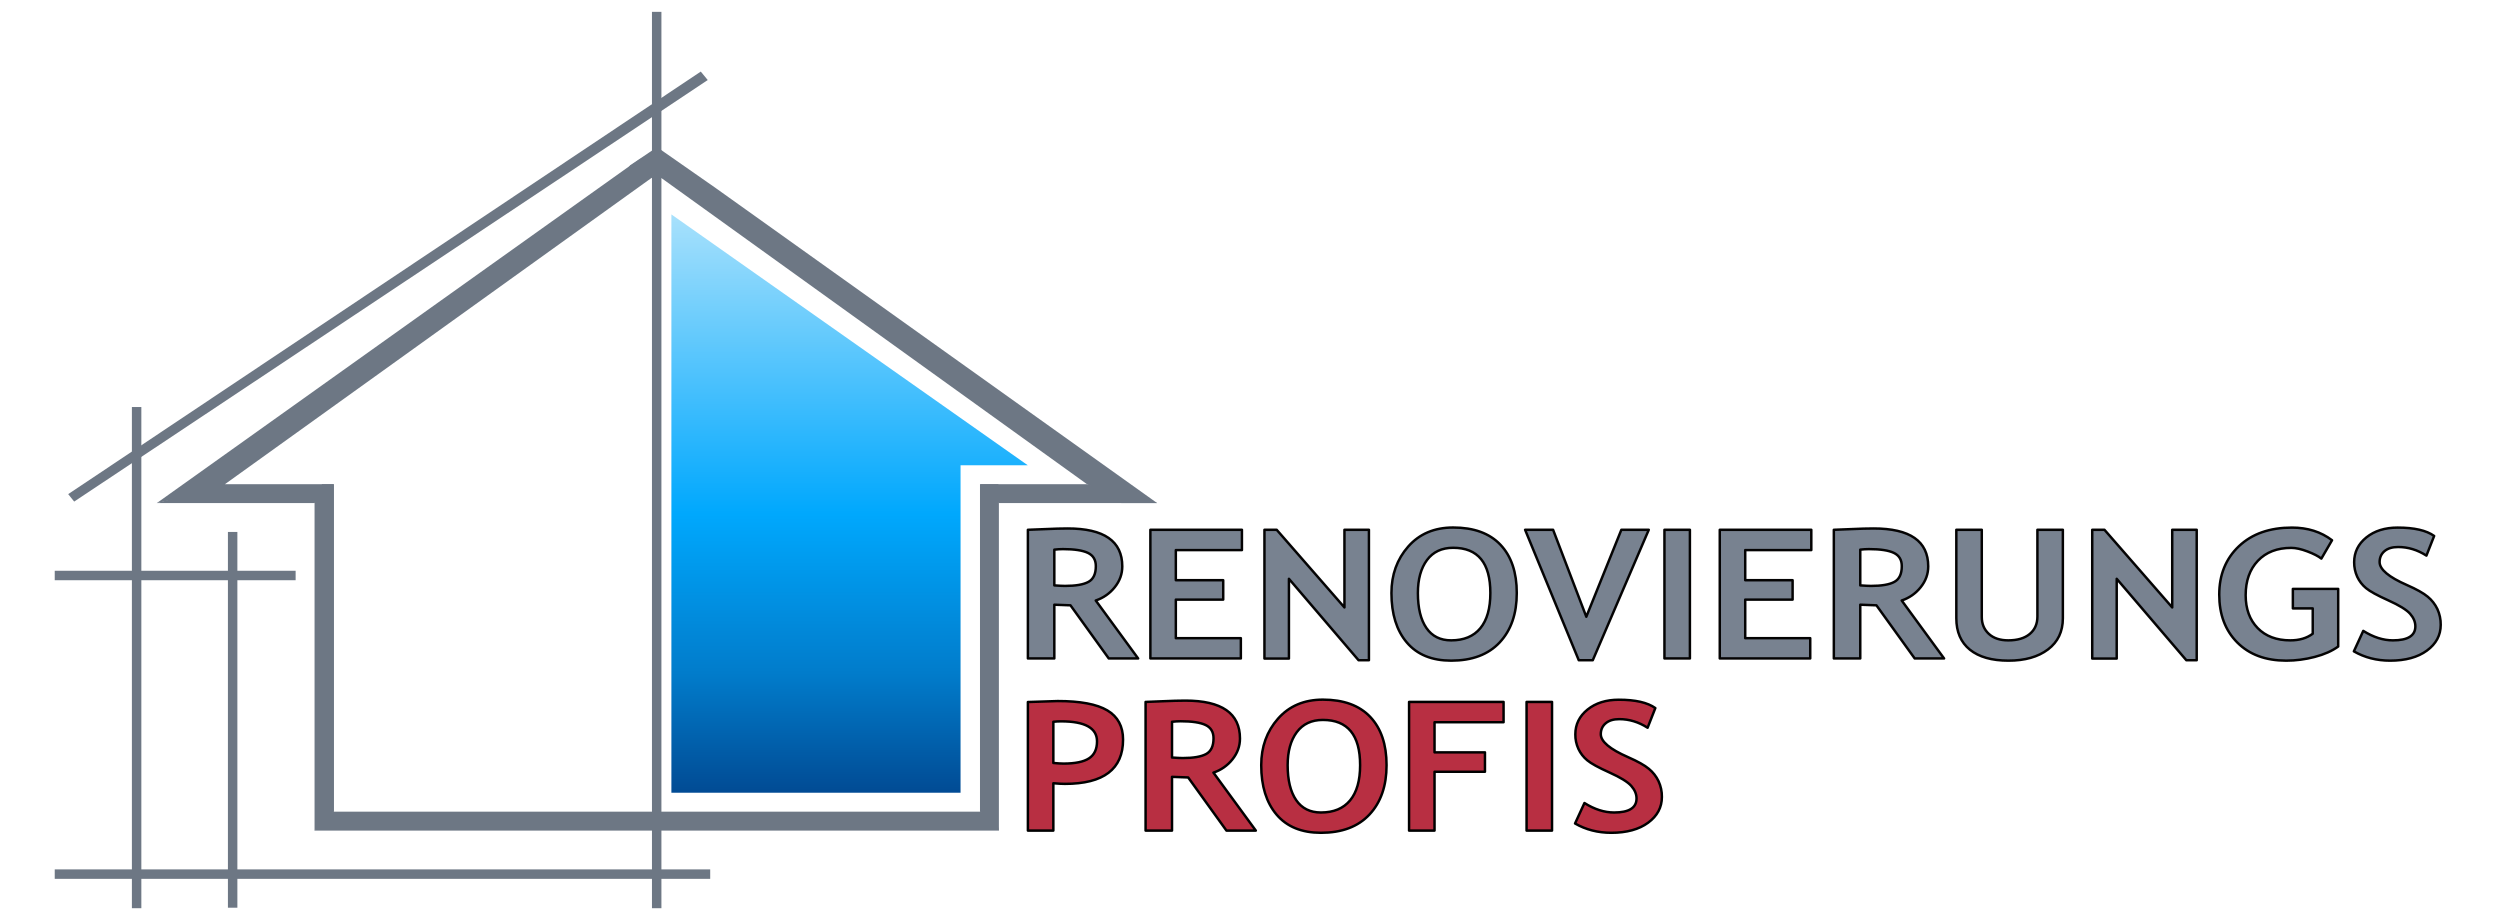 <?xml version="1.0" encoding="UTF-8"?>
<svg xmlns="http://www.w3.org/2000/svg" width="180" height="66" viewBox="0 0 180 66" fill="none">
  <g clip-path="url(#clip0_2483_5114)">
    <path fill-rule="evenodd" clip-rule="evenodd" d="M48.34 15.438V57.077H69.16V33.498H73.997L48.34 15.438Z" fill="url(#paint0_linear_2483_5114)"></path>
    <path fill-rule="evenodd" clip-rule="evenodd" d="M70.559 34.86H78.263L83.316 36.222H71.92L70.559 34.86Z" fill="#6D7784"></path>
    <path fill-rule="evenodd" clip-rule="evenodd" d="M47.266 10.564L51.53 13.539L83.315 36.222H80.735L78.262 34.86L47.624 12.822L47.266 10.564Z" fill="#6D7784"></path>
    <path fill-rule="evenodd" clip-rule="evenodd" d="M45.293 11.998L46.117 11.424L46.941 12.786L45.401 12.893L45.293 11.998Z" fill="#6D7784"></path>
    <path fill-rule="evenodd" clip-rule="evenodd" d="M24.046 34.86L22.649 36.222H11.289L16.198 34.86H24.046Z" fill="#6D7784"></path>
    <path fill-rule="evenodd" clip-rule="evenodd" d="M47.303 10.6L45.332 11.926L46.945 12.822H47.697L47.303 10.6Z" fill="#6D7784"></path>
    <path fill-rule="evenodd" clip-rule="evenodd" d="M16.198 34.86L46.944 12.786L45.368 11.926L11.289 36.222L16.234 35.111L16.198 34.86Z" fill="#6D7784"></path>
    <path fill-rule="evenodd" clip-rule="evenodd" d="M22.648 36.222L23.186 34.86H24.046V58.439L22.648 59.801V36.222Z" fill="#6D7784"></path>
    <path fill-rule="evenodd" clip-rule="evenodd" d="M70.559 34.86H71.885L71.92 36.222V59.801L70.559 58.439V34.86Z" fill="#6D7784"></path>
    <path fill-rule="evenodd" clip-rule="evenodd" d="M22.648 59.801L23.186 58.761L24.046 58.439H70.559L71.706 58.833L71.921 59.801H22.648Z" fill="#6D7784"></path>
    <path d="M47.622 0.853H46.941V65.391H47.622V0.853Z" fill="#6D7784"></path>
    <path fill-rule="evenodd" clip-rule="evenodd" d="M51.135 62.596V63.277H3.941V62.596H51.135Z" fill="#6D7784"></path>
    <path d="M10.177 29.306H9.496V65.391H10.177V29.306Z" fill="#6D7784"></path>
    <path d="M17.091 38.3H16.41V65.355H17.091V38.3Z" fill="#6D7784"></path>
    <path fill-rule="evenodd" clip-rule="evenodd" d="M3.941 41.095V41.776H21.285V41.095H3.941Z" fill="#6D7784"></path>
    <path fill-rule="evenodd" clip-rule="evenodd" d="M4.91 35.577L5.34 36.114L50.957 5.763L50.456 5.153" fill="#6D7784"></path>
    <path fill-rule="evenodd" clip-rule="evenodd" d="M81.946 47.409L78.894 43.236C79.433 43.057 79.908 42.726 80.261 42.281C80.623 41.83 80.804 41.33 80.804 40.782C80.804 38.961 79.493 38.05 76.87 38.05C76.447 38.05 75.89 38.066 75.199 38.098C74.508 38.13 74.111 38.145 74.008 38.145V47.409H75.911V43.539C76.409 43.564 76.797 43.579 77.075 43.583L79.831 47.409H81.946ZM76.532 39.536C77.349 39.536 77.949 39.627 78.329 39.808C78.71 39.99 78.9 40.308 78.9 40.763C78.9 41.324 78.723 41.701 78.368 41.895C78.013 42.089 77.453 42.186 76.687 42.186C76.508 42.186 76.249 42.173 75.911 42.148V39.574C76.117 39.55 76.324 39.537 76.532 39.536ZM89.419 39.606V38.145H82.827V47.409H89.341V45.949H84.66V43.172H88.072V41.775H84.66V39.606H89.419ZM98.563 47.536V38.145H96.8V43.735L91.922 38.145H91.04V47.416H92.803V41.674L97.816 47.536H98.563ZM101.295 46.264C102.035 47.133 103.098 47.567 104.485 47.567C105.993 47.567 107.158 47.129 107.978 46.252C108.798 45.375 109.208 44.191 109.208 42.698C109.208 41.206 108.816 40.047 108.031 39.22C107.246 38.394 106.111 37.981 104.626 37.981C103.277 37.981 102.199 38.437 101.393 39.35C100.587 40.263 100.184 41.379 100.184 42.698C100.184 44.207 100.554 45.396 101.295 46.264ZM102.743 40.324C103.18 39.736 103.808 39.441 104.626 39.441C106.412 39.441 107.305 40.527 107.305 42.698C107.305 43.807 107.064 44.652 106.582 45.234C106.1 45.816 105.401 46.106 104.485 46.106C103.704 46.106 103.11 45.809 102.701 45.215C102.292 44.621 102.088 43.782 102.088 42.698C102.088 41.703 102.306 40.912 102.743 40.324ZM118.712 38.145H116.737L114.214 44.406L111.823 38.145H109.807L113.671 47.536H114.679L118.712 38.145ZM121.673 47.409V38.145H119.84V47.409H121.673ZM130.414 39.606V38.145H123.823V47.409H130.337V45.949H125.656V43.172H129.068V41.775H125.656V39.606H130.414ZM139.974 47.409L136.922 43.236C137.461 43.058 137.936 42.726 138.289 42.281C138.651 41.83 138.832 41.33 138.832 40.782C138.832 38.961 137.521 38.05 134.898 38.05C134.475 38.05 133.918 38.066 133.227 38.098C132.537 38.13 132.139 38.145 132.036 38.145V47.409H133.939V43.539C134.437 43.564 134.825 43.579 135.103 43.583L137.859 47.409H139.974ZM134.56 39.536C135.377 39.536 135.977 39.627 136.357 39.808C136.738 39.99 136.929 40.308 136.929 40.763C136.929 41.324 136.751 41.701 136.396 41.895C136.041 42.089 135.481 42.186 134.715 42.186C134.536 42.186 134.278 42.173 133.939 42.148V39.574C134.145 39.55 134.352 39.537 134.56 39.536ZM140.855 44.513C140.855 45.495 141.181 46.25 141.832 46.777C142.483 47.303 143.408 47.567 144.606 47.567C145.795 47.567 146.745 47.297 147.458 46.758C148.17 46.219 148.526 45.472 148.526 44.519V38.145H146.693V44.393C146.693 44.924 146.508 45.342 146.139 45.648C145.77 45.954 145.255 46.107 144.592 46.106C143.999 46.106 143.534 45.95 143.196 45.639C142.857 45.327 142.688 44.922 142.688 44.424V38.145H140.855V44.513ZM158.163 47.536V38.145H156.4V43.735L151.522 38.145H150.641V47.416H152.403V41.674L157.416 47.536H158.163ZM165.016 37.987C163.417 37.987 162.146 38.434 161.201 39.328C160.257 40.221 159.785 41.383 159.785 42.812C159.785 44.241 160.218 45.391 161.085 46.261C161.953 47.132 163.126 47.567 164.607 47.567C165.3 47.566 165.991 47.475 166.662 47.298C167.35 47.119 167.913 46.869 168.35 46.549V42.401H165.086V43.805H166.517V45.626C166.094 45.946 165.556 46.106 164.903 46.106C163.911 46.106 163.127 45.811 162.552 45.221C161.976 44.631 161.688 43.843 161.688 42.856C161.688 41.819 161.982 40.992 162.569 40.374C163.157 39.756 163.958 39.447 164.973 39.448C165.298 39.448 165.685 39.533 166.137 39.704C166.588 39.875 166.921 40.047 167.138 40.219L167.906 38.898C167.112 38.291 166.148 37.987 165.016 37.987ZM172.087 47.567C173.196 47.567 174.081 47.325 174.741 46.84C175.401 46.355 175.731 45.737 175.732 44.987C175.737 44.596 175.655 44.208 175.492 43.852C175.328 43.507 175.089 43.203 174.794 42.961C174.488 42.706 173.99 42.426 173.299 42.123C171.988 41.55 171.332 40.997 171.332 40.466C171.332 40.145 171.449 39.885 171.681 39.685C171.914 39.485 172.242 39.385 172.665 39.385C173.379 39.385 174.058 39.591 174.702 40.004L175.259 38.588C174.7 38.188 173.823 37.987 172.629 37.987C171.713 37.987 170.962 38.223 170.377 38.695C169.792 39.167 169.499 39.762 169.499 40.479C169.495 40.841 169.571 41.199 169.721 41.528C169.87 41.845 170.086 42.125 170.356 42.347C170.631 42.577 171.164 42.87 171.956 43.226C172.748 43.582 173.271 43.904 173.525 44.19C173.779 44.477 173.905 44.779 173.905 45.095C173.905 45.769 173.367 46.106 172.291 46.106C171.591 46.106 170.879 45.879 170.155 45.423L169.478 46.897C170.254 47.344 171.123 47.567 172.087 47.567Z" fill="#788290" stroke="#040303" stroke-width="0.179" stroke-linejoin="round"></path>
    <path fill-rule="evenodd" clip-rule="evenodd" d="M76.672 56.439C79.464 56.439 80.86 55.376 80.86 53.252C80.86 52.299 80.483 51.598 79.729 51.149C78.975 50.7 77.782 50.476 76.151 50.476C75.944 50.476 75.23 50.499 74.008 50.545V59.803H75.841V56.394C76.188 56.424 76.466 56.439 76.672 56.439ZM76.398 51.937C78.122 51.937 78.985 52.417 78.985 53.378C78.985 53.943 78.792 54.351 78.407 54.602C78.022 54.853 77.41 54.978 76.574 54.978C76.395 54.978 76.151 54.963 75.841 54.934V51.968C76.026 51.947 76.212 51.936 76.398 51.937ZM90.42 59.803L87.367 55.629C87.907 55.451 88.382 55.12 88.735 54.675C89.097 54.224 89.278 53.724 89.278 53.176C89.278 51.355 87.967 50.444 85.344 50.444C84.921 50.444 84.364 50.46 83.673 50.491C82.982 50.523 82.585 50.539 82.482 50.539V59.803H84.385V55.933C84.883 55.958 85.271 55.973 85.548 55.977L88.305 59.803H90.42ZM85.006 51.93C85.823 51.93 86.423 52.021 86.803 52.202C87.184 52.383 87.374 52.702 87.374 53.157C87.374 53.718 87.197 54.095 86.842 54.289C86.487 54.483 85.927 54.58 85.16 54.58C84.982 54.58 84.724 54.567 84.385 54.542V51.968C84.591 51.943 84.798 51.931 85.006 51.93ZM91.918 58.658C92.658 59.527 93.722 59.961 95.108 59.961C96.617 59.961 97.781 59.523 98.601 58.646C99.421 57.769 99.832 56.584 99.832 55.092C99.832 53.6 99.439 52.44 98.654 51.614C97.87 50.788 96.735 50.374 95.249 50.374C93.9 50.374 92.823 50.831 92.017 51.743C91.211 52.656 90.808 53.773 90.808 55.092C90.808 56.601 91.178 57.79 91.918 58.658ZM93.367 52.717C93.804 52.129 94.431 51.835 95.249 51.835C97.035 51.835 97.928 52.921 97.928 55.092C97.928 56.2 97.687 57.046 97.206 57.628C96.724 58.209 96.025 58.5 95.108 58.5C94.328 58.5 93.734 58.203 93.325 57.609C92.916 57.014 92.711 56.175 92.711 55.092C92.711 54.097 92.93 53.306 93.367 52.717ZM108.257 52V50.539H101.453V59.803H103.286V55.566H106.917V54.169H103.286V52H108.257ZM111.746 59.803V50.539H109.913V59.803H111.746ZM116.011 59.961C117.121 59.961 118.005 59.719 118.666 59.234C119.326 58.749 119.656 58.132 119.656 57.381C119.662 56.989 119.58 56.602 119.416 56.246C119.252 55.901 119.014 55.597 118.718 55.354C118.413 55.099 117.915 54.82 117.224 54.516C115.913 53.943 115.257 53.391 115.257 52.86C115.257 52.539 115.373 52.279 115.606 52.079C115.839 51.879 116.167 51.778 116.589 51.778C117.304 51.778 117.983 51.985 118.627 52.398L119.184 50.981C118.624 50.581 117.748 50.381 116.554 50.381C115.638 50.381 114.887 50.617 114.302 51.089C113.717 51.561 113.424 52.156 113.424 52.872C113.419 53.234 113.495 53.593 113.646 53.922C113.794 54.239 114.011 54.518 114.281 54.741C114.555 54.971 115.089 55.264 115.881 55.62C116.673 55.976 117.196 56.298 117.449 56.584C117.703 56.871 117.83 57.172 117.83 57.488C117.83 58.163 117.292 58.5 116.216 58.5C115.515 58.5 114.803 58.273 114.08 57.817L113.403 59.291C114.179 59.738 115.048 59.961 116.011 59.961Z" fill="#B82F42" stroke="black" stroke-width="0.179" stroke-linejoin="round"></path>
  </g>
  <defs>
    <linearGradient id="paint0_linear_2483_5114" x1="61.169" y1="57.077" x2="61.169" y2="15.438" gradientUnits="userSpaceOnUse">
      <stop stop-color="#014B94"></stop>
      <stop offset="0.207" stop-color="#017CCB"></stop>
      <stop offset="0.482" stop-color="#00A8FD"></stop>
      <stop offset="0.541" stop-color="#13AEFD"></stop>
      <stop offset="1" stop-color="#A8E1FC"></stop>
    </linearGradient>
    <clipPath id="clip0_2483_5114">
      <rect width="179.172" height="65.684" fill="white" transform="translate(0 0.316)"></rect>
    </clipPath>
  </defs>
</svg>
